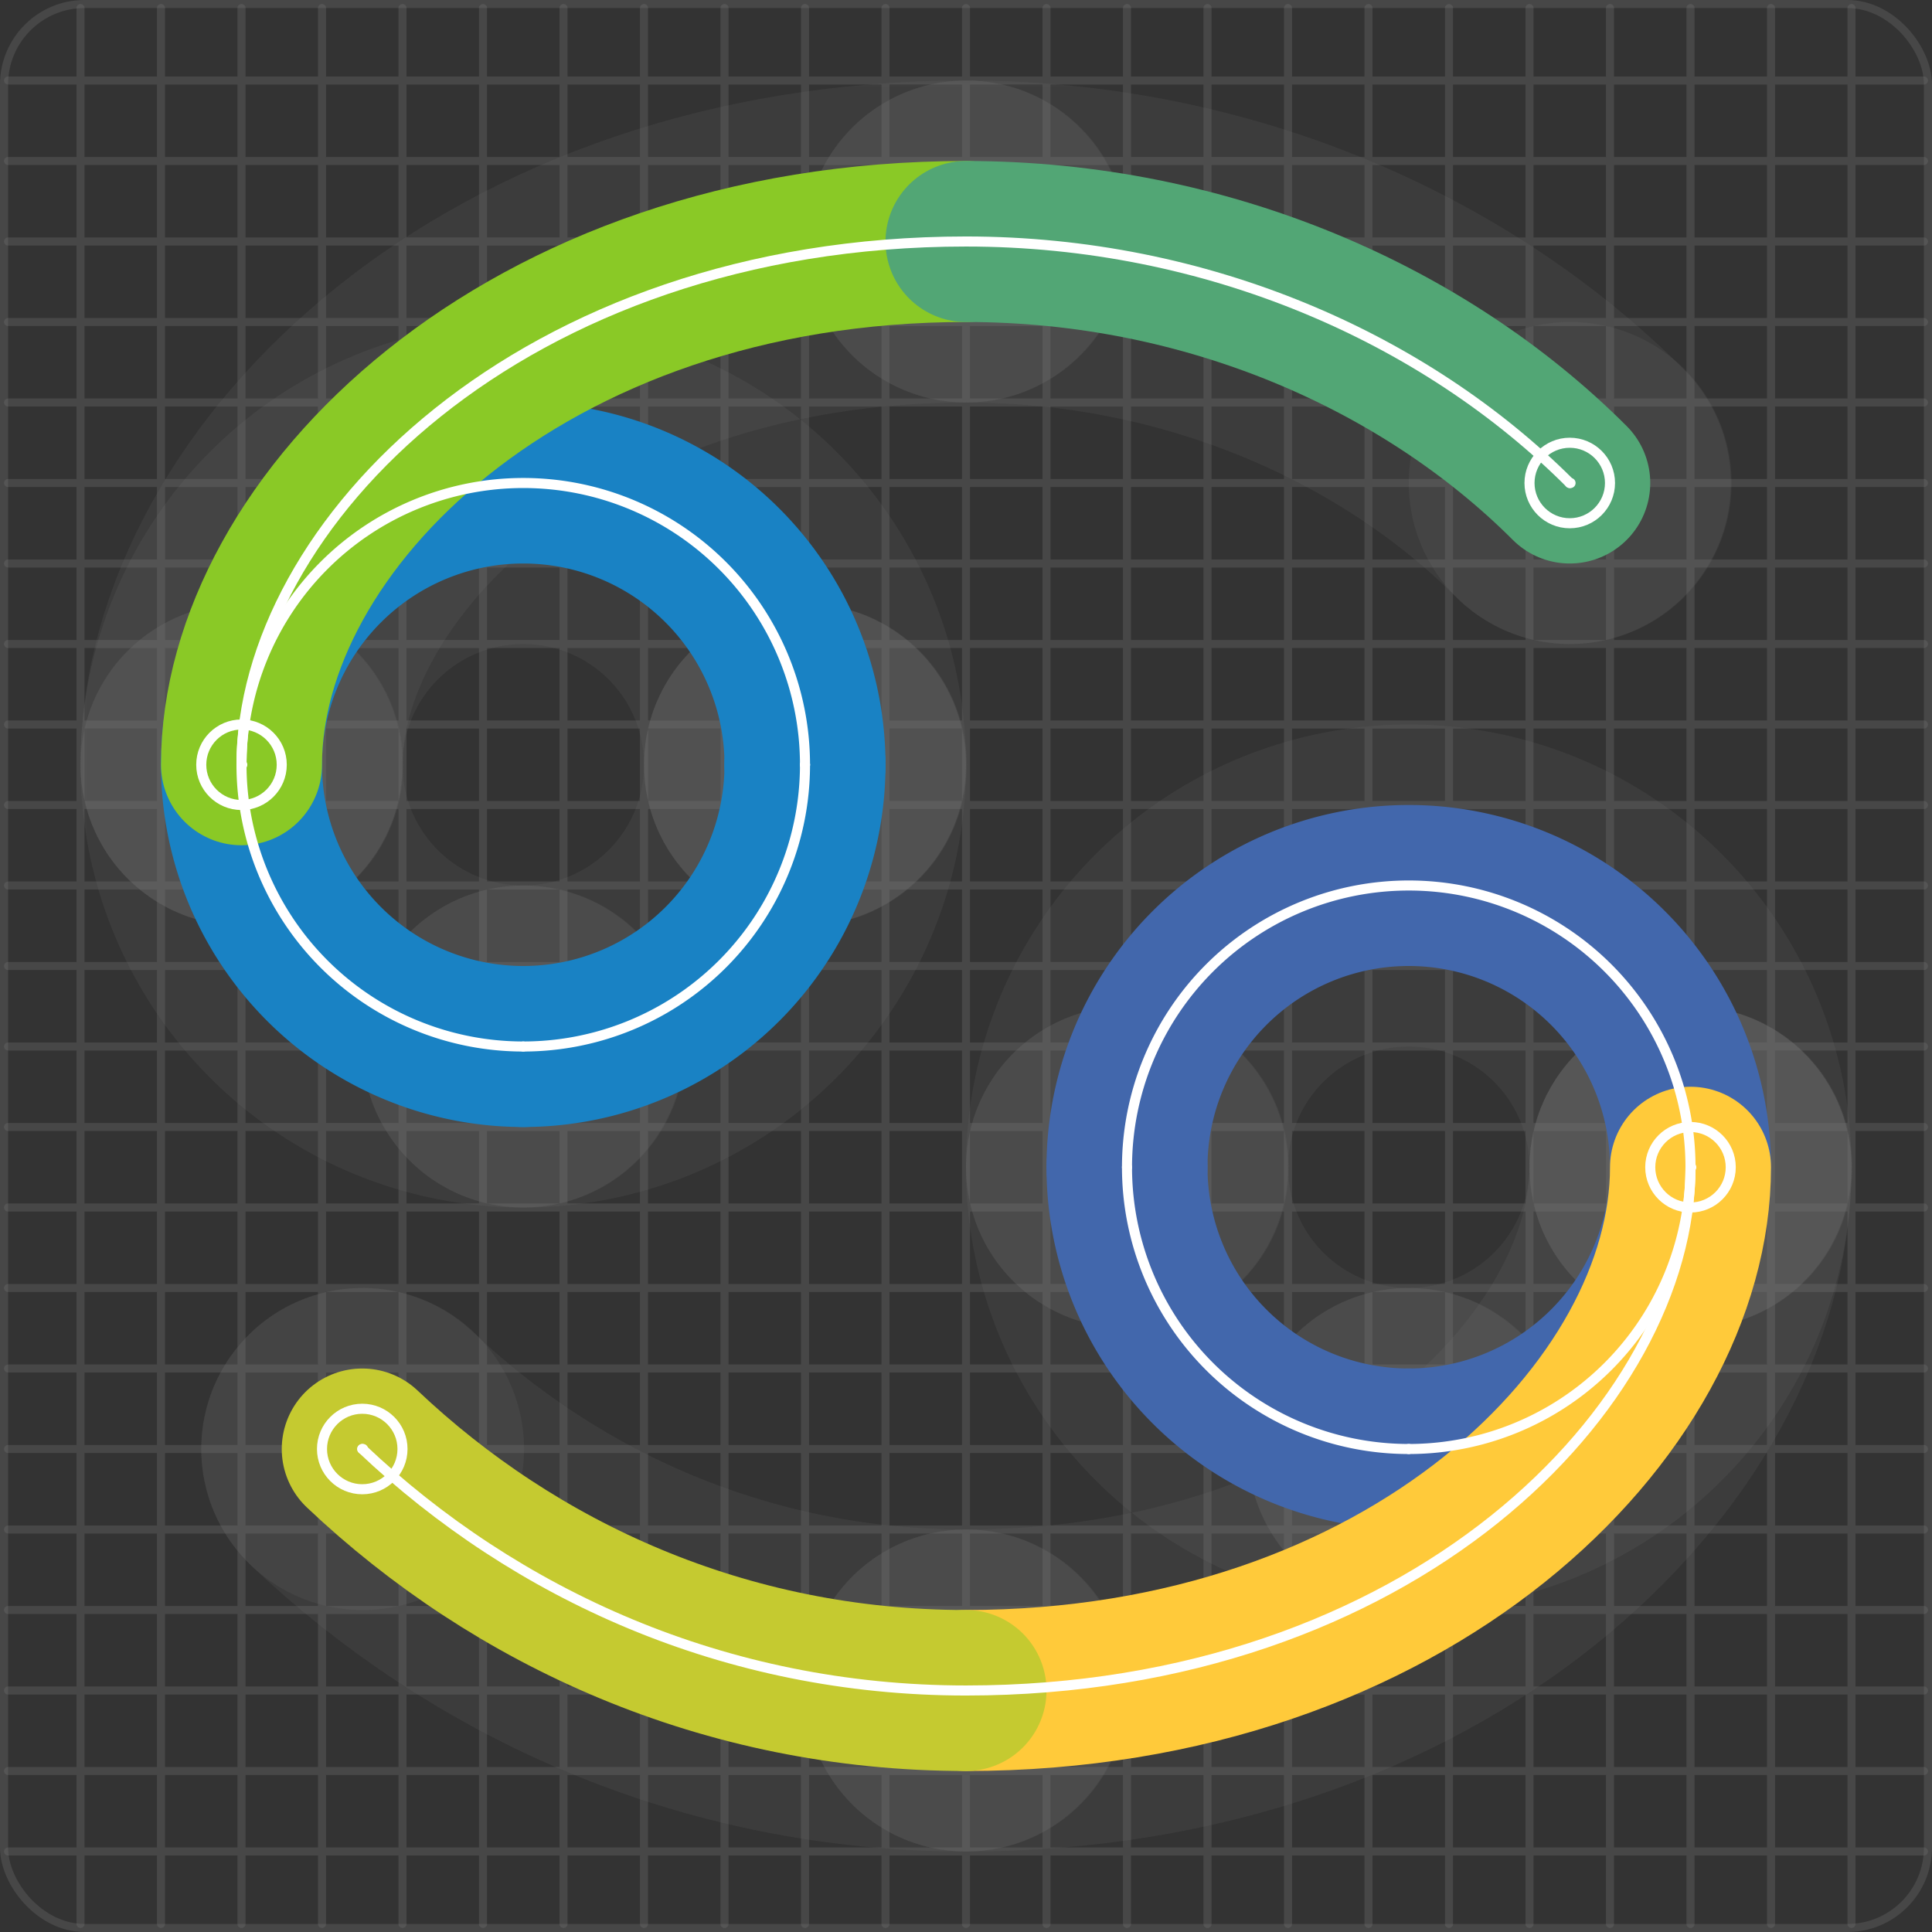 <svg xmlns="http://www.w3.org/2000/svg" width="240" height="240" viewBox="0 0 24 24" fill="none" stroke="currentColor" stroke-width="2" stroke-linecap="round" stroke-linejoin="round"><rect x="0" y="0" width="24" height="24" fill="#333333" stroke="none"/><rect stroke-width="0.1" stroke="#777" stroke-opacity="0.3" width="23.9" height="23.9" x="0.05" y="0.05" rx="1"></rect><path stroke-width="0.1" stroke="#777" stroke-opacity="0.3" stroke-linecap="butt" d="M0.1 1h23.8M1 0.1v23.8M0.1 2h23.8M2 0.1v23.8M0.1 3h23.8M3 0.1v23.8M0.1 4h23.8M4 0.1v23.8M0.1 5h23.8M5 0.1v23.8M0.1 6h23.8M6 0.1v23.8M0.1 7h23.8M7 0.1v23.8M0.1 8h23.8M8 0.1v23.8M0.1 9h23.8M9 0.1v23.8M0.1 10h23.8M10 0.1v23.8M0.1 11h23.8M11 0.1v23.8M0.1 12h23.8M12 0.1v23.8M0.1 13h23.8M13 0.1v23.8M0.1 14h23.8M14 0.1v23.8M0.1 15h23.8M15 0.1v23.8M0.1 16h23.8M16 0.1v23.8M0.1 17h23.8M17 0.1v23.8M0.1 18h23.8M18 0.1v23.8M0.1 19h23.8M19 0.1v23.8M0.1 20h23.8M20 0.1v23.8M0.1 21h23.8M21 0.1v23.8M0.1 22h23.8M22 0.1v23.8M0.1 23h23.8M23 0.1v23.8"></path><mask id="point-overlap-mask" maskUnits="userSpaceOnUse" stroke="none"><rect x="0" y="0" width="24" height="24" fill="#fff" rx="1"></rect><path d="M10 9.5h.01M6.5 13h.01M3 9.5h.01M21 14.5h.01M17.5 18h.01M14 14.5h.01M12 21h.01M4.5 18h.01M12 3h.01M19.5 6h.01" stroke-width="4" stroke="#000"></path></mask><path d="M 10,9.5 A 3.5 3.5 0 0 1 6.5 13" stroke-width="4" stroke="#777" stroke-opacity="0.15" mask="url(#point-overlap-mask)"></path><path d="M 6.5,13 A 3.5 3.5 0 0 1 3 9.5" stroke-width="4" stroke="#777" stroke-opacity="0.15" mask="url(#point-overlap-mask)"></path><path d="M 3,9.5 A 3.5 3.5 0 0 1 10 9.5" stroke-width="4" stroke="#777" stroke-opacity="0.15" mask="url(#point-overlap-mask)"></path><path d="M10 9.5L10 9.5" stroke-width="4" stroke="#777" stroke-opacity="0.15" mask="url(#point-overlap-mask)"></path><path d="M 21,14.5 A 3.5 3.5 0 0 1 17.5 18" stroke-width="4" stroke="#777" stroke-opacity="0.15" mask="url(#point-overlap-mask)"></path><path d="M 17.5,18 A 3.5 3.5 0 0 1 14 14.5" stroke-width="4" stroke="#777" stroke-opacity="0.15" mask="url(#point-overlap-mask)"></path><path d="M 14,14.5 A 3.5 3.5 0 0 1 21 14.5" stroke-width="4" stroke="#777" stroke-opacity="0.15" mask="url(#point-overlap-mask)"></path><path d="M21 14.5L21 14.5" stroke-width="4" stroke="#777" stroke-opacity="0.15" mask="url(#point-overlap-mask)"></path><path d="M 21,14.5 C21 17.5 17.5 21 12 21" stroke-width="4" stroke="#777" stroke-opacity="0.15" mask="url(#point-overlap-mask)"></path><path d="M 12,21 C9 21 6.4 19.8 4.5 18" stroke-width="4" stroke="#777" stroke-opacity="0.15" mask="url(#point-overlap-mask)"></path><path d="M 3,9.5 C3 6.5 6.5 3 12 3" stroke-width="4" stroke="#777" stroke-opacity="0.15" mask="url(#point-overlap-mask)"></path><path d="M 12,3 C15 3 17.7 4.2 19.5 6" stroke-width="4" stroke="#777" stroke-opacity="0.15" mask="url(#point-overlap-mask)"></path><path d="M10 9.5h.01M6.5 13h.01M3 9.5h.01M21 14.5h.01M17.5 18h.01M14 14.5h.01M12 21h.01M4.5 18h.01M12 3h.01M19.5 6h.01" stroke-width="4" stroke="#777" stroke-opacity="0.15"></path><path d="M 10,9.5 A 3.5 3.5 0 0 1 6.5 13" stroke="#1982c4"></path><path d="M 6.5,13 A 3.5 3.5 0 0 1 3 9.5" stroke="#1982c4"></path><path d="M 3,9.5 A 3.5 3.5 0 0 1 10 9.5" stroke="#1982c4"></path><path d="M10 9.5L10 9.5" stroke="#1982c4"></path><path d="M 21,14.5 A 3.5 3.5 0 0 1 17.5 18" stroke="#4267AC"></path><path d="M 17.5,18 A 3.5 3.5 0 0 1 14 14.5" stroke="#4267AC"></path><path d="M 14,14.5 A 3.5 3.5 0 0 1 21 14.5" stroke="#4267AC"></path><path d="M21 14.5L21 14.5" stroke="#4267AC"></path><path d="M 21,14.5 C21 17.5 17.5 21 12 21" stroke="#ffca3a"></path><path d="M 12,21 C9 21 6.4 19.8 4.5 18" stroke="#C5CA30"></path><path d="M 3,9.5 C3 6.5 6.5 3 12 3" stroke="#8ac926"></path><path d="M 12,3 C15 3 17.7 4.2 19.5 6" stroke="#52A675"></path><path d="M 10,9.5 A 3.5 3.5 0 0 1 6.5 13" stroke="#fff" stroke-width="0.125"></path><path d="M 6.5,13 A 3.5 3.5 0 0 1 3 9.5" stroke="#fff" stroke-width="0.125"></path><path d="M 3,9.5 A 3.5 3.5 0 0 1 10 9.5" stroke="#fff" stroke-width="0.125"></path><path d="M10 9.5L10 9.5" stroke="#fff" stroke-width="0.125"></path><path d="M 21,14.5 A 3.5 3.5 0 0 1 17.5 18" stroke="#fff" stroke-width="0.125"></path><path d="M 17.5,18 A 3.5 3.5 0 0 1 14 14.5" stroke="#fff" stroke-width="0.125"></path><path d="M 14,14.5 A 3.5 3.5 0 0 1 21 14.5" stroke="#fff" stroke-width="0.125"></path><path d="M21 14.5L21 14.5" stroke="#fff" stroke-width="0.125"></path><mask id="path-mask-8" maskUnits="userSpaceOnUse" stroke="none"><rect x="0" y="0" width="24" height="24" fill="#fff" rx="1"></rect><path d="M21 14.5h.01" stroke-width="1" stroke="#000"></path><path d="M12 21h.01" stroke-width="1" stroke="#000"></path></mask><path d="M21 14.5h.01" stroke="#fff" stroke-width="0.125"></path><path d="M12 21h.01" stroke="#fff" stroke-width="0.125"></path><circle cx="21" cy="14.5" r="0.5" stroke="#fff" stroke-width="0.125"></circle><path d="M 21,14.5 C21 17.5 17.5 21 12 21" stroke="#fff" stroke-width="0.125" mask="url(#path-mask-8)"></path><mask id="path-mask-9" maskUnits="userSpaceOnUse" stroke="none"><rect x="0" y="0" width="24" height="24" fill="#fff" rx="1"></rect><path d="M12 21h.01" stroke-width="1" stroke="#000"></path><path d="M4.5 18h.01" stroke-width="1" stroke="#000"></path></mask><path d="M12 21h.01" stroke="#fff" stroke-width="0.125"></path><path d="M4.5 18h.01" stroke="#fff" stroke-width="0.125"></path><circle cx="4.5" cy="18" r="0.5" stroke="#fff" stroke-width="0.125"></circle><path d="M 12,21 C9 21 6.4 19.8 4.5 18" stroke="#fff" stroke-width="0.125" mask="url(#path-mask-9)"></path><mask id="path-mask-10" maskUnits="userSpaceOnUse" stroke="none"><rect x="0" y="0" width="24" height="24" fill="#fff" rx="1"></rect><path d="M3 9.5h.01" stroke-width="1" stroke="#000"></path><path d="M12 3h.01" stroke-width="1" stroke="#000"></path></mask><path d="M3 9.5h.01" stroke="#fff" stroke-width="0.125"></path><path d="M12 3h.01" stroke="#fff" stroke-width="0.125"></path><circle cx="3" cy="9.5" r="0.5" stroke="#fff" stroke-width="0.125"></circle><path d="M 3,9.5 C3 6.5 6.5 3 12 3" stroke="#fff" stroke-width="0.125" mask="url(#path-mask-10)"></path><mask id="path-mask-11" maskUnits="userSpaceOnUse" stroke="none"><rect x="0" y="0" width="24" height="24" fill="#fff" rx="1"></rect><path d="M12 3h.01" stroke-width="1" stroke="#000"></path><path d="M19.5 6h.01" stroke-width="1" stroke="#000"></path></mask><path d="M12 3h.01" stroke="#fff" stroke-width="0.125"></path><path d="M19.5 6h.01" stroke="#fff" stroke-width="0.125"></path><circle cx="19.5" cy="6" r="0.5" stroke="#fff" stroke-width="0.125"></circle><path d="M 12,3 C15 3 17.7 4.2 19.5 6" stroke="#fff" stroke-width="0.125" mask="url(#path-mask-11)"></path></svg>